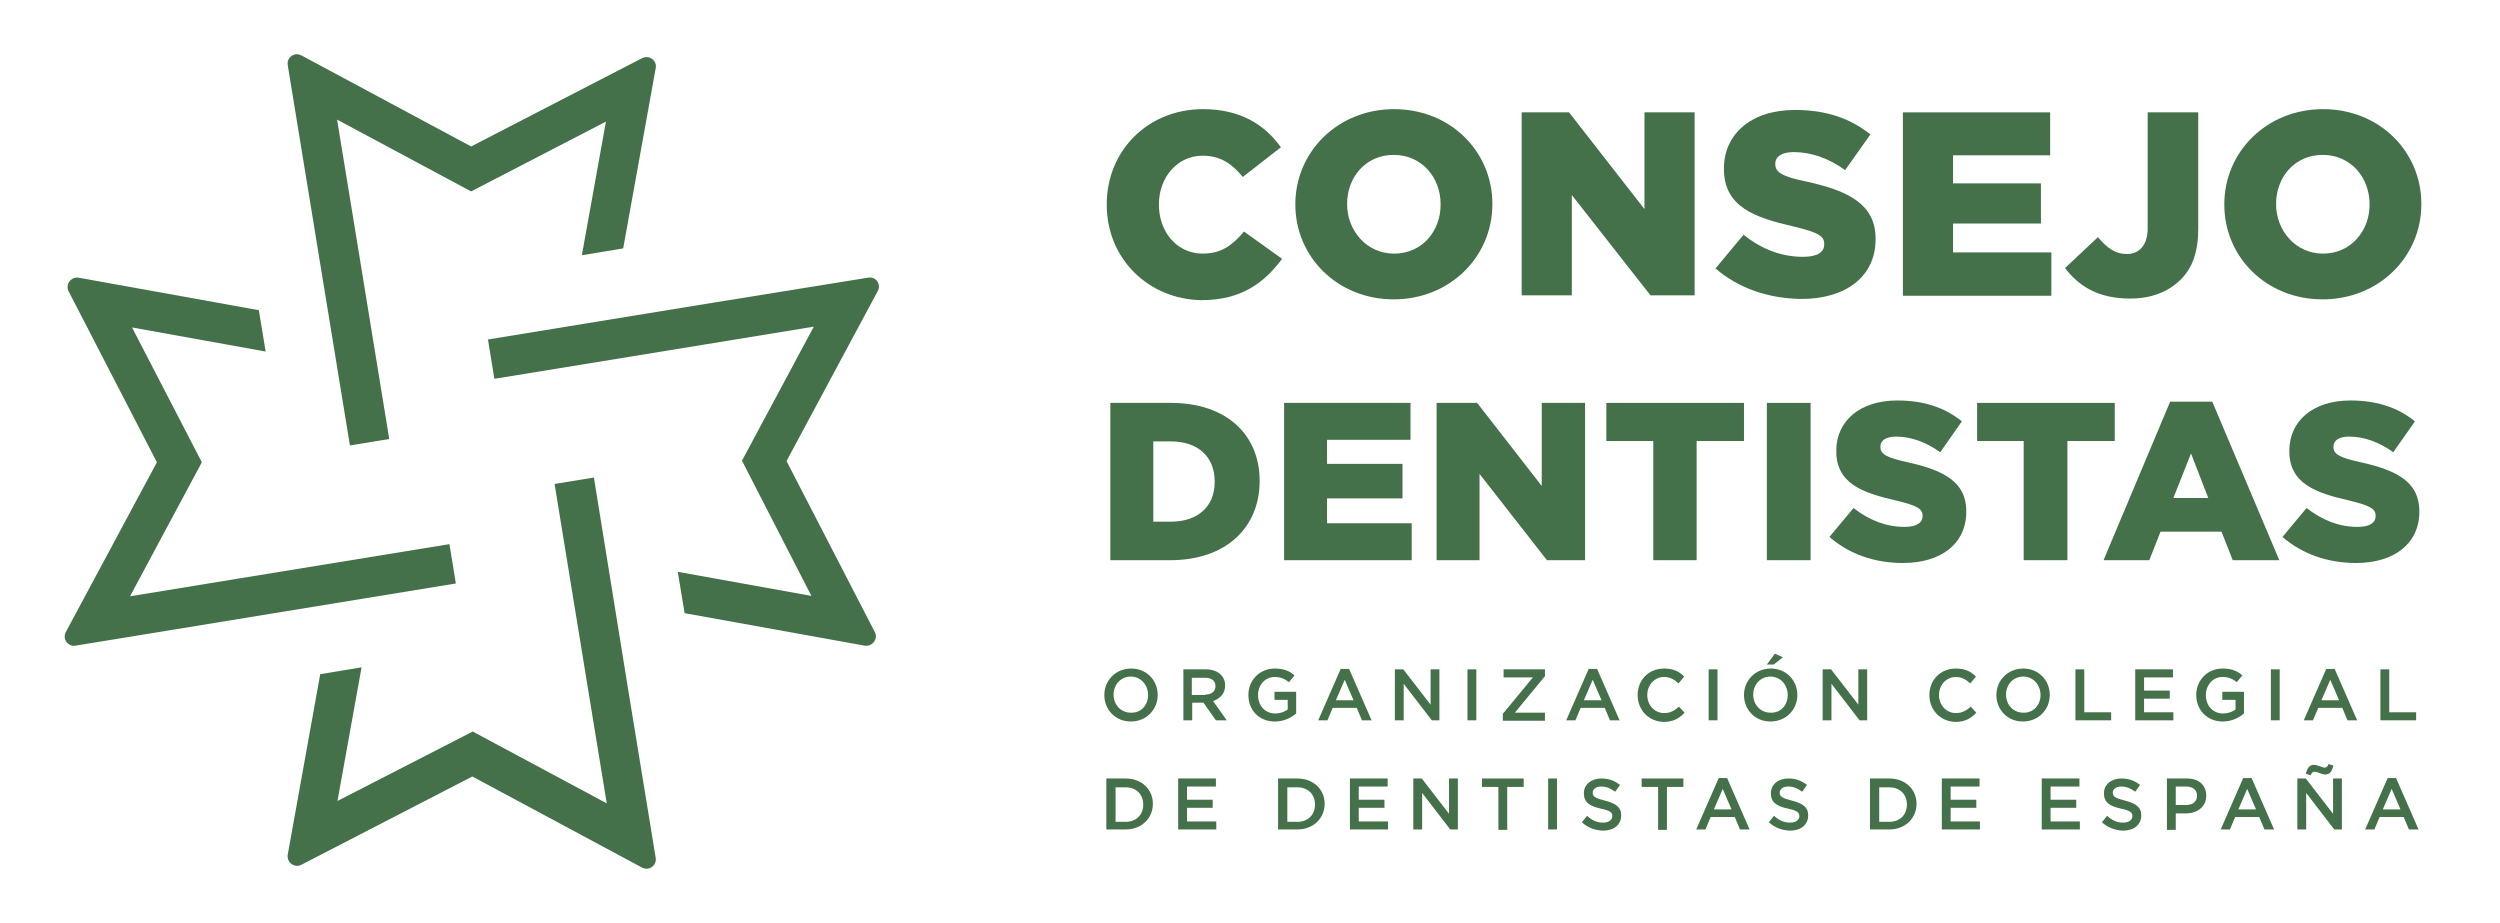 <svg xmlns="http://www.w3.org/2000/svg" xmlns:xlink="http://www.w3.org/1999/xlink" id="Capa_1" x="0px" y="0px" viewBox="0 0 623 230" style="enable-background:new 0 0 623 230;" xml:space="preserve"><style type="text/css">	.st0{fill:#44704A;}</style><g>	<g>		<g>			<g>				<g>					<path class="st0" d="M160,14.5l-42.6,22L75.1,13.8c-1.7-0.9-3.7,0.5-3.4,2.4l6.9,42.2l0,0l8.6,52.6l9.8-1.6l-8.5-52.1      l-4.5-27.5l33.4,17.9L151,30.3l-6,33.3l10.3-1.7l8.1-44.9C163.8,15.1,161.8,13.6,160,14.5z"></path>					<path class="st0" d="M163.4,213.8l-6.9-42.2l0,0L148,119l-9.8,1.6l8.5,52.1l4.5,27.5l-33.4-17.9l-33.7,17.3l6-33.3l-10.3,1.7      L71.7,213c-0.3,1.9,1.7,3.4,3.4,2.5l42.6-22l42.3,22.7C161.7,217.1,163.7,215.7,163.4,213.8z"></path>				</g>				<g>					<path class="st0" d="M216.3,69.2L174.2,76l0,0l-52.6,8.6l1.6,9.8l52.1-8.5l27.5-4.5l-17.9,33.4l17.3,33.7l-33.3-6l1.7,10.3      l44.9,8.1c1.9,0.3,3.4-1.7,2.5-3.4l-22-42.6l22.7-42.3C219.7,70.9,218.3,68.8,216.3,69.2z"></path>					<path class="st0" d="M112,135.6l-52.1,8.5l-27.5,4.5l17.9-33.4L32.9,81.6l33.3,6l-1.7-10.3l-44.9-8.1c-1.9-0.3-3.4,1.7-2.5,3.4      l22,42.6l-22.7,42.3c-0.9,1.7,0.5,3.7,2.4,3.4L61,154l0,0l52.6-8.6L112,135.6z"></path>				</g>			</g>		</g>		<g>			<g>				<g>					<g>						<path class="st0" d="M276.6,100.4h15.2c13.9,0,22.1,8,22.1,19.4v0.1c0,11.4-8.2,19.7-22.3,19.7h-14.9V100.4z M287.4,110v20       h4.4c6.5,0,10.9-3.6,10.9-9.9V120c0-6.3-4.3-10-10.9-10H287.4z"></path>						<path class="st0" d="M320,100.4h31.5v9.2h-20.8v6h18.8v8.6h-18.8v6.2h21.1v9.2H320V100.4z"></path>						<path class="st0" d="M358,100.4h10.1l16.1,20.7v-20.7H395v39.2h-9.5l-16.8-21.5v21.5H358V100.4z"></path>						<path class="st0" d="M412,109.9h-11.7v-9.5h34.3v9.5h-11.8v29.7H412V109.9z"></path>						<path class="st0" d="M440.3,100.4h10.9v39.2h-10.9V100.4z"></path>						<path class="st0" d="M455.9,133.8l6-7.2c4,3.1,8.2,4.7,12.7,4.7c3,0,4.5-1,4.5-2.7v-0.1c0-1.7-1.3-2.5-6.7-3.8       c-8.3-1.9-14.8-4.2-14.8-12.3v-0.1c0-7.3,5.8-12.5,15.2-12.5c6.7,0,11.9,1.8,16.1,5.2l-5.4,7.7c-3.6-2.6-7.4-3.9-11-3.9       c-2.6,0-3.9,1-3.9,2.5v0.1c0,1.7,1.3,2.6,6.8,3.8c9,2,14.6,4.9,14.6,12.2v0.1c0,8-6.3,12.8-15.8,12.8       C467.2,140.3,460.8,138.1,455.9,133.8z"></path>						<path class="st0" d="M504.4,109.9h-11.7v-9.5H527v9.5h-11.8v29.7h-10.9V109.9z"></path>						<path class="st0" d="M540.8,100.1h10.5l16.7,39.5h-11.6l-2.8-7.1h-15.2l-2.8,7.1h-11.4L540.8,100.1z M550.3,124.1L546,113       l-4.4,11.1H550.3z"></path>						<path class="st0" d="M568.8,133.8l6-7.2c4,3.1,8.2,4.7,12.7,4.7c3,0,4.5-1,4.5-2.7v-0.1c0-1.7-1.3-2.5-6.7-3.8       c-8.3-1.9-14.8-4.2-14.8-12.3v-0.1c0-7.3,5.8-12.5,15.2-12.5c6.7,0,11.9,1.8,16.1,5.2l-5.4,7.7c-3.6-2.6-7.4-3.9-11-3.9       c-2.6,0-3.9,1-3.9,2.5v0.1c0,1.7,1.3,2.6,6.8,3.8c9,2,14.6,4.9,14.6,12.2v0.1c0,8-6.3,12.8-15.8,12.8       C580.2,140.3,573.7,138.1,568.8,133.8z"></path>					</g>				</g>				<g>					<g>						<path class="st0" d="M275.2,173.2L275.2,173.2c0-3.6,2.8-6.6,6.7-6.6s6.6,3,6.6,6.6v0c0,3.6-2.8,6.6-6.7,6.6       C277.9,179.8,275.2,176.8,275.2,173.2z M286.1,173.2L286.1,173.2c0-2.5-1.8-4.6-4.3-4.6c-2.5,0-4.3,2-4.3,4.5v0       c0,2.5,1.8,4.5,4.3,4.5C284.4,177.7,286.1,175.7,286.1,173.2z"></path>						<path class="st0" d="M294.8,166.8h5.7c1.6,0,2.9,0.5,3.7,1.3c0.7,0.7,1.1,1.6,1.1,2.7v0c0,2.1-1.3,3.3-3,3.9l3.4,4.8H303       l-3.1-4.4h-2.8v4.4h-2.2V166.8z M300.3,173.1c1.6,0,2.6-0.8,2.6-2.1v0c0-1.4-1-2.1-2.6-2.1h-3.3v4.3H300.3z"></path>						<path class="st0" d="M311.1,173.2L311.1,173.2c0-3.6,2.7-6.6,6.6-6.6c2.2,0,3.6,0.6,4.9,1.7l-1.4,1.7c-1-0.8-2-1.3-3.6-1.3       c-2.3,0-4.1,2-4.1,4.5v0c0,2.6,1.7,4.6,4.3,4.6c1.2,0,2.3-0.4,3.1-1v-2.4h-3.3v-2h5.4v5.4c-1.3,1.1-3.1,2-5.3,2       C313.7,179.8,311.1,176.9,311.1,173.2z"></path>						<path class="st0" d="M334.1,166.7h2.1l5.6,12.8h-2.4l-1.3-3.1h-6l-1.3,3.1h-2.3L334.1,166.7z M337.3,174.5l-2.2-5.1l-2.2,5.1       H337.3z"></path>						<path class="st0" d="M347.6,166.8h2.1l6.8,8.8v-8.8h2.2v12.7h-1.9l-7-9.1v9.1h-2.2V166.8z"></path>						<path class="st0" d="M365.7,166.8h2.2v12.7h-2.2V166.8z"></path>						<path class="st0" d="M374.5,177.9l7.5-9.1h-7.3v-2H385v1.7l-7.5,9.1h7.5v2h-10.5V177.9z"></path>						<path class="st0" d="M395.9,166.7h2.1l5.6,12.8h-2.4l-1.3-3.1h-6l-1.3,3.1h-2.3L395.9,166.7z M399.1,174.5l-2.2-5.1l-2.2,5.1       H399.1z"></path>						<path class="st0" d="M408.1,173.2L408.1,173.2c0-3.7,2.7-6.6,6.6-6.6c2.4,0,3.8,0.8,5,2l-1.4,1.7c-1-0.9-2.1-1.6-3.6-1.6       c-2.4,0-4.2,2-4.2,4.5v0c0,2.5,1.8,4.5,4.2,4.5c1.5,0,2.6-0.6,3.7-1.6l1.4,1.5c-1.3,1.4-2.8,2.3-5.2,2.3       C410.8,179.8,408.1,176.9,408.1,173.2z"></path>						<path class="st0" d="M425.8,166.8h2.2v12.7h-2.2V166.8z"></path>						<path class="st0" d="M434.6,173.2L434.6,173.2c0-3.6,2.8-6.6,6.7-6.6s6.6,3,6.6,6.6v0c0,3.6-2.8,6.6-6.7,6.6       C437.3,179.8,434.6,176.8,434.6,173.2z M445.5,173.2L445.5,173.2c0-2.5-1.8-4.6-4.3-4.6c-2.5,0-4.3,2-4.3,4.5v0       c0,2.5,1.8,4.5,4.3,4.5C443.8,177.7,445.5,175.7,445.5,173.2z M442.3,162.9l2,0.9l-2.3,1.8h-1.7L442.3,162.9z"></path>						<path class="st0" d="M454.2,166.8h2.1l6.8,8.8v-8.8h2.2v12.7h-1.9l-7-9.1v9.1h-2.2V166.8z"></path>						<path class="st0" d="M480.8,173.2L480.8,173.2c0-3.7,2.7-6.6,6.6-6.6c2.4,0,3.8,0.8,5,2l-1.4,1.7c-1-0.9-2.1-1.6-3.6-1.6       c-2.4,0-4.2,2-4.2,4.5v0c0,2.5,1.8,4.5,4.2,4.5c1.5,0,2.6-0.6,3.7-1.6l1.4,1.5c-1.3,1.4-2.8,2.3-5.2,2.3       C483.5,179.8,480.8,176.9,480.8,173.2z"></path>						<path class="st0" d="M497.5,173.2L497.5,173.2c0-3.6,2.8-6.6,6.7-6.6s6.6,3,6.6,6.6v0c0,3.6-2.8,6.6-6.7,6.6       C500.2,179.8,497.5,176.8,497.5,173.2z M508.5,173.2L508.5,173.2c0-2.5-1.8-4.6-4.3-4.6c-2.5,0-4.3,2-4.3,4.5v0       c0,2.5,1.8,4.5,4.3,4.5C506.7,177.7,508.5,175.7,508.5,173.2z"></path>						<path class="st0" d="M517.2,166.8h2.2v10.7h6.7v2h-8.9V166.8z"></path>						<path class="st0" d="M532.1,166.8h9.4v2h-7.2v3.3h6.4v2h-6.4v3.4h7.3v2h-9.5V166.8z"></path>						<path class="st0" d="M547.3,173.2L547.3,173.2c0-3.6,2.7-6.6,6.6-6.6c2.2,0,3.6,0.6,4.9,1.7l-1.4,1.7c-1-0.8-2-1.3-3.6-1.3       c-2.3,0-4.1,2-4.1,4.5v0c0,2.6,1.7,4.6,4.3,4.6c1.2,0,2.3-0.4,3.1-1v-2.4h-3.3v-2h5.4v5.4c-1.3,1.1-3.1,2-5.3,2       C550,179.8,547.3,176.9,547.3,173.2z"></path>						<path class="st0" d="M565.9,166.8h2.2v12.7h-2.2V166.8z"></path>						<path class="st0" d="M579.7,166.7h2.1l5.6,12.8H585l-1.3-3.1h-6l-1.3,3.1h-2.3L579.7,166.7z M582.9,174.5l-2.2-5.1l-2.2,5.1       H582.9z"></path>						<path class="st0" d="M593.2,166.8h2.2v10.7h6.7v2h-8.9V166.8z"></path>						<path class="st0" d="M275.7,194h4.8c4,0,6.8,2.7,6.8,6.3v0c0,3.6-2.8,6.4-6.8,6.4h-4.8V194z M278,196.1v8.7h2.5       c2.7,0,4.4-1.8,4.4-4.3v0c0-2.5-1.7-4.3-4.4-4.3H278z"></path>						<path class="st0" d="M293.6,194h9.4v2h-7.2v3.3h6.4v2h-6.4v3.4h7.3v2h-9.5V194z"></path>						<path class="st0" d="M318.5,194h4.8c4,0,6.8,2.7,6.8,6.3v0c0,3.6-2.8,6.4-6.8,6.4h-4.8V194z M320.8,196.1v8.7h2.5       c2.7,0,4.4-1.8,4.4-4.3v0c0-2.5-1.7-4.3-4.4-4.3H320.8z"></path>						<path class="st0" d="M336.4,194h9.4v2h-7.2v3.3h6.4v2h-6.4v3.4h7.3v2h-9.5V194z"></path>						<path class="st0" d="M352.2,194h2.1l6.8,8.8V194h2.2v12.7h-1.9l-7-9.1v9.1h-2.2V194z"></path>						<path class="st0" d="M373.4,196.1h-4.1V194h10.4v2.1h-4.1v10.7h-2.2V196.1z"></path>						<path class="st0" d="M385.8,194h2.2v12.7h-2.2V194z"></path>						<path class="st0" d="M394.2,204.9l1.3-1.6c1.2,1.1,2.4,1.7,4,1.7c1.4,0,2.3-0.7,2.3-1.6v0c0-0.9-0.5-1.4-2.9-1.9       c-2.7-0.6-4.2-1.5-4.2-3.8v0c0-2.2,1.8-3.7,4.4-3.7c1.9,0,3.3,0.6,4.6,1.6l-1.2,1.7c-1.2-0.9-2.3-1.3-3.5-1.3       c-1.3,0-2.1,0.7-2.1,1.5v0c0,1,0.6,1.4,3,2c2.7,0.7,4.1,1.6,4.1,3.7v0c0,2.4-1.9,3.8-4.6,3.8       C397.5,206.9,395.7,206.3,394.2,204.9z"></path>						<path class="st0" d="M413.2,196.1h-4.1V194h10.4v2.1h-4.1v10.7h-2.2V196.1z"></path>						<path class="st0" d="M428.3,193.9h2.1l5.6,12.8h-2.4l-1.3-3.1h-6l-1.3,3.1h-2.3L428.3,193.9z M431.5,201.7l-2.2-5.1l-2.2,5.1       H431.5z"></path>						<path class="st0" d="M440.8,204.9l1.3-1.6c1.2,1.1,2.4,1.7,4,1.7c1.4,0,2.3-0.7,2.3-1.6v0c0-0.9-0.5-1.4-2.9-1.9       c-2.7-0.6-4.2-1.5-4.2-3.8v0c0-2.2,1.8-3.7,4.4-3.7c1.9,0,3.3,0.6,4.6,1.6l-1.2,1.7c-1.2-0.9-2.3-1.3-3.5-1.3       c-1.3,0-2.1,0.7-2.1,1.5v0c0,1,0.6,1.4,3,2c2.7,0.7,4.1,1.6,4.1,3.7v0c0,2.4-1.9,3.8-4.6,3.8       C444.1,206.9,442.3,206.3,440.8,204.9z"></path>						<path class="st0" d="M466,194h4.8c4,0,6.8,2.7,6.8,6.3v0c0,3.6-2.8,6.4-6.8,6.4H466V194z M468.3,196.1v8.7h2.5       c2.7,0,4.4-1.8,4.4-4.3v0c0-2.5-1.7-4.3-4.4-4.3H468.3z"></path>						<path class="st0" d="M483.9,194h9.4v2h-7.2v3.3h6.4v2h-6.4v3.4h7.3v2h-9.5V194z"></path>						<path class="st0" d="M508.8,194h9.4v2h-7.2v3.3h6.4v2h-6.4v3.4h7.3v2h-9.5V194z"></path>						<path class="st0" d="M523.8,204.9l1.3-1.6c1.2,1.1,2.4,1.7,4,1.7c1.4,0,2.3-0.7,2.3-1.6v0c0-0.9-0.5-1.4-2.9-1.9       c-2.7-0.6-4.2-1.5-4.2-3.8v0c0-2.2,1.8-3.7,4.4-3.7c1.9,0,3.3,0.6,4.6,1.6l-1.2,1.7c-1.2-0.9-2.3-1.3-3.5-1.3       c-1.3,0-2.1,0.7-2.1,1.5v0c0,1,0.6,1.4,3,2c2.7,0.7,4.1,1.6,4.1,3.7v0c0,2.4-1.9,3.8-4.6,3.8       C527.2,206.9,525.3,206.3,523.8,204.9z"></path>						<path class="st0" d="M540,194h5c3,0,4.8,1.7,4.8,4.3v0c0,2.8-2.3,4.4-5.1,4.4h-2.5v4.1H540V194z M544.8,200.6       c1.7,0,2.7-0.9,2.7-2.3v0c0-1.5-1.1-2.3-2.7-2.3h-2.6v4.6H544.8z"></path>						<path class="st0" d="M559,193.9h2.1l5.6,12.8h-2.4l-1.3-3.1h-6l-1.3,3.1h-2.3L559,193.9z M562.2,201.7l-2.2-5.1l-2.2,5.1       H562.2z"></path>						<path class="st0" d="M572.5,194h2.1l6.8,8.8V194h2.2v12.7h-1.9l-7-9.1v9.1h-2.2V194z M577.9,192.6c-0.4-0.2-0.8-0.3-1.1-0.3       c-0.5,0-0.7,0.3-1,0.9l-1.2-0.4c0.4-1.4,0.9-2.2,2-2.2c0.5,0,1.1,0.2,1.6,0.4c0.4,0.1,0.8,0.3,1.1,0.3c0.5,0,0.7-0.3,1-0.9       l1.2,0.4c-0.4,1.4-0.9,2.2-2,2.2C579,193,578.5,192.8,577.9,192.6z"></path>						<path class="st0" d="M595,193.9h2.1l5.6,12.8h-2.4l-1.3-3.1h-6l-1.3,3.1h-2.3L595,193.9z M598.2,201.7l-2.2-5.1l-2.2,5.1       H598.2z"></path>					</g>				</g>				<g>					<g>						<path class="st0" d="M275.8,51v-0.1c0-13.3,10.2-23.7,24-23.7c9.3,0,15.4,3.9,19.4,9.5l-9.5,7.4c-2.6-3.2-5.5-5.3-10-5.3       c-6.4,0-10.9,5.5-10.9,12.1v0.1c0,6.8,4.5,12.2,10.9,12.2c4.8,0,7.5-2.2,10.3-5.5l9.5,6.8c-4.4,5.9-10.1,10.3-20.1,10.3       C286.3,74.6,275.8,64.6,275.8,51z"></path>						<path class="st0" d="M322.8,51v-0.1c0-13.1,10.6-23.7,24.6-23.7c14.1,0,24.5,10.6,24.5,23.6v0.1c0,13.1-10.6,23.7-24.6,23.7       C333.3,74.6,322.8,64,322.8,51z M359,51v-0.1c0-6.7-4.7-12.3-11.7-12.3s-11.6,5.6-11.6,12.2v0.1c0,6.5,4.8,12.3,11.7,12.3       C354.4,63.2,359,57.6,359,51z"></path>						<path class="st0" d="M379.2,28H391l18.8,24.1V28h12.5v45.6h-11l-19.6-25v25h-12.5V28z"></path>						<path class="st0" d="M427.5,66.9l7-8.4c4.6,3.7,9.6,5.5,14.8,5.5c3.5,0,5.3-1.1,5.3-3.1v-0.1c0-2-1.5-2.9-7.8-4.4       c-9.6-2.2-17.2-4.9-17.2-14.3v-0.1c0-8.5,6.7-14.6,17.7-14.6c7.8,0,13.8,2.1,18.8,6.1l-6.3,8.9c-4.2-3.1-8.7-4.5-12.8-4.5       c-3.1,0-4.6,1.2-4.6,2.9v0.1c0,2,1.6,3.1,8,4.4c10.4,2.3,17,5.7,17,14.2v0.1c0,9.3-7.4,14.9-18.5,14.9       C440.8,74.4,433.3,71.9,427.5,66.9z"></path>						<path class="st0" d="M474.2,28h36.7v10.7h-24.2v7h21.9v10h-21.9v7.2h24.5v10.8h-37V28z"></path>						<path class="st0" d="M514.6,66.8l8.2-7.7c2.3,2.7,4.3,4.2,7.2,4.2c3.1,0,5.2-2.2,5.2-6.4V28h12.6V57c0,5.7-1.4,9.8-4.5,12.8       s-7.3,4.6-12.5,4.6C522.6,74.4,517.9,71.1,514.6,66.8z"></path>						<path class="st0" d="M554.3,51v-0.1c0-13.1,10.6-23.7,24.6-23.7c14.1,0,24.5,10.6,24.5,23.6v0.1c0,13.1-10.6,23.7-24.6,23.7       C564.7,74.6,554.3,64,554.3,51z M590.5,51v-0.1c0-6.7-4.7-12.3-11.7-12.3s-11.6,5.6-11.6,12.2v0.1c0,6.5,4.8,12.3,11.7,12.3       C585.8,63.2,590.5,57.6,590.5,51z"></path>					</g>				</g>			</g>		</g>	</g></g><g></g><g></g><g></g><g></g><g></g><g></g><g></g><g></g><g></g><g></g><g></g><g></g><g></g><g></g><g></g></svg>